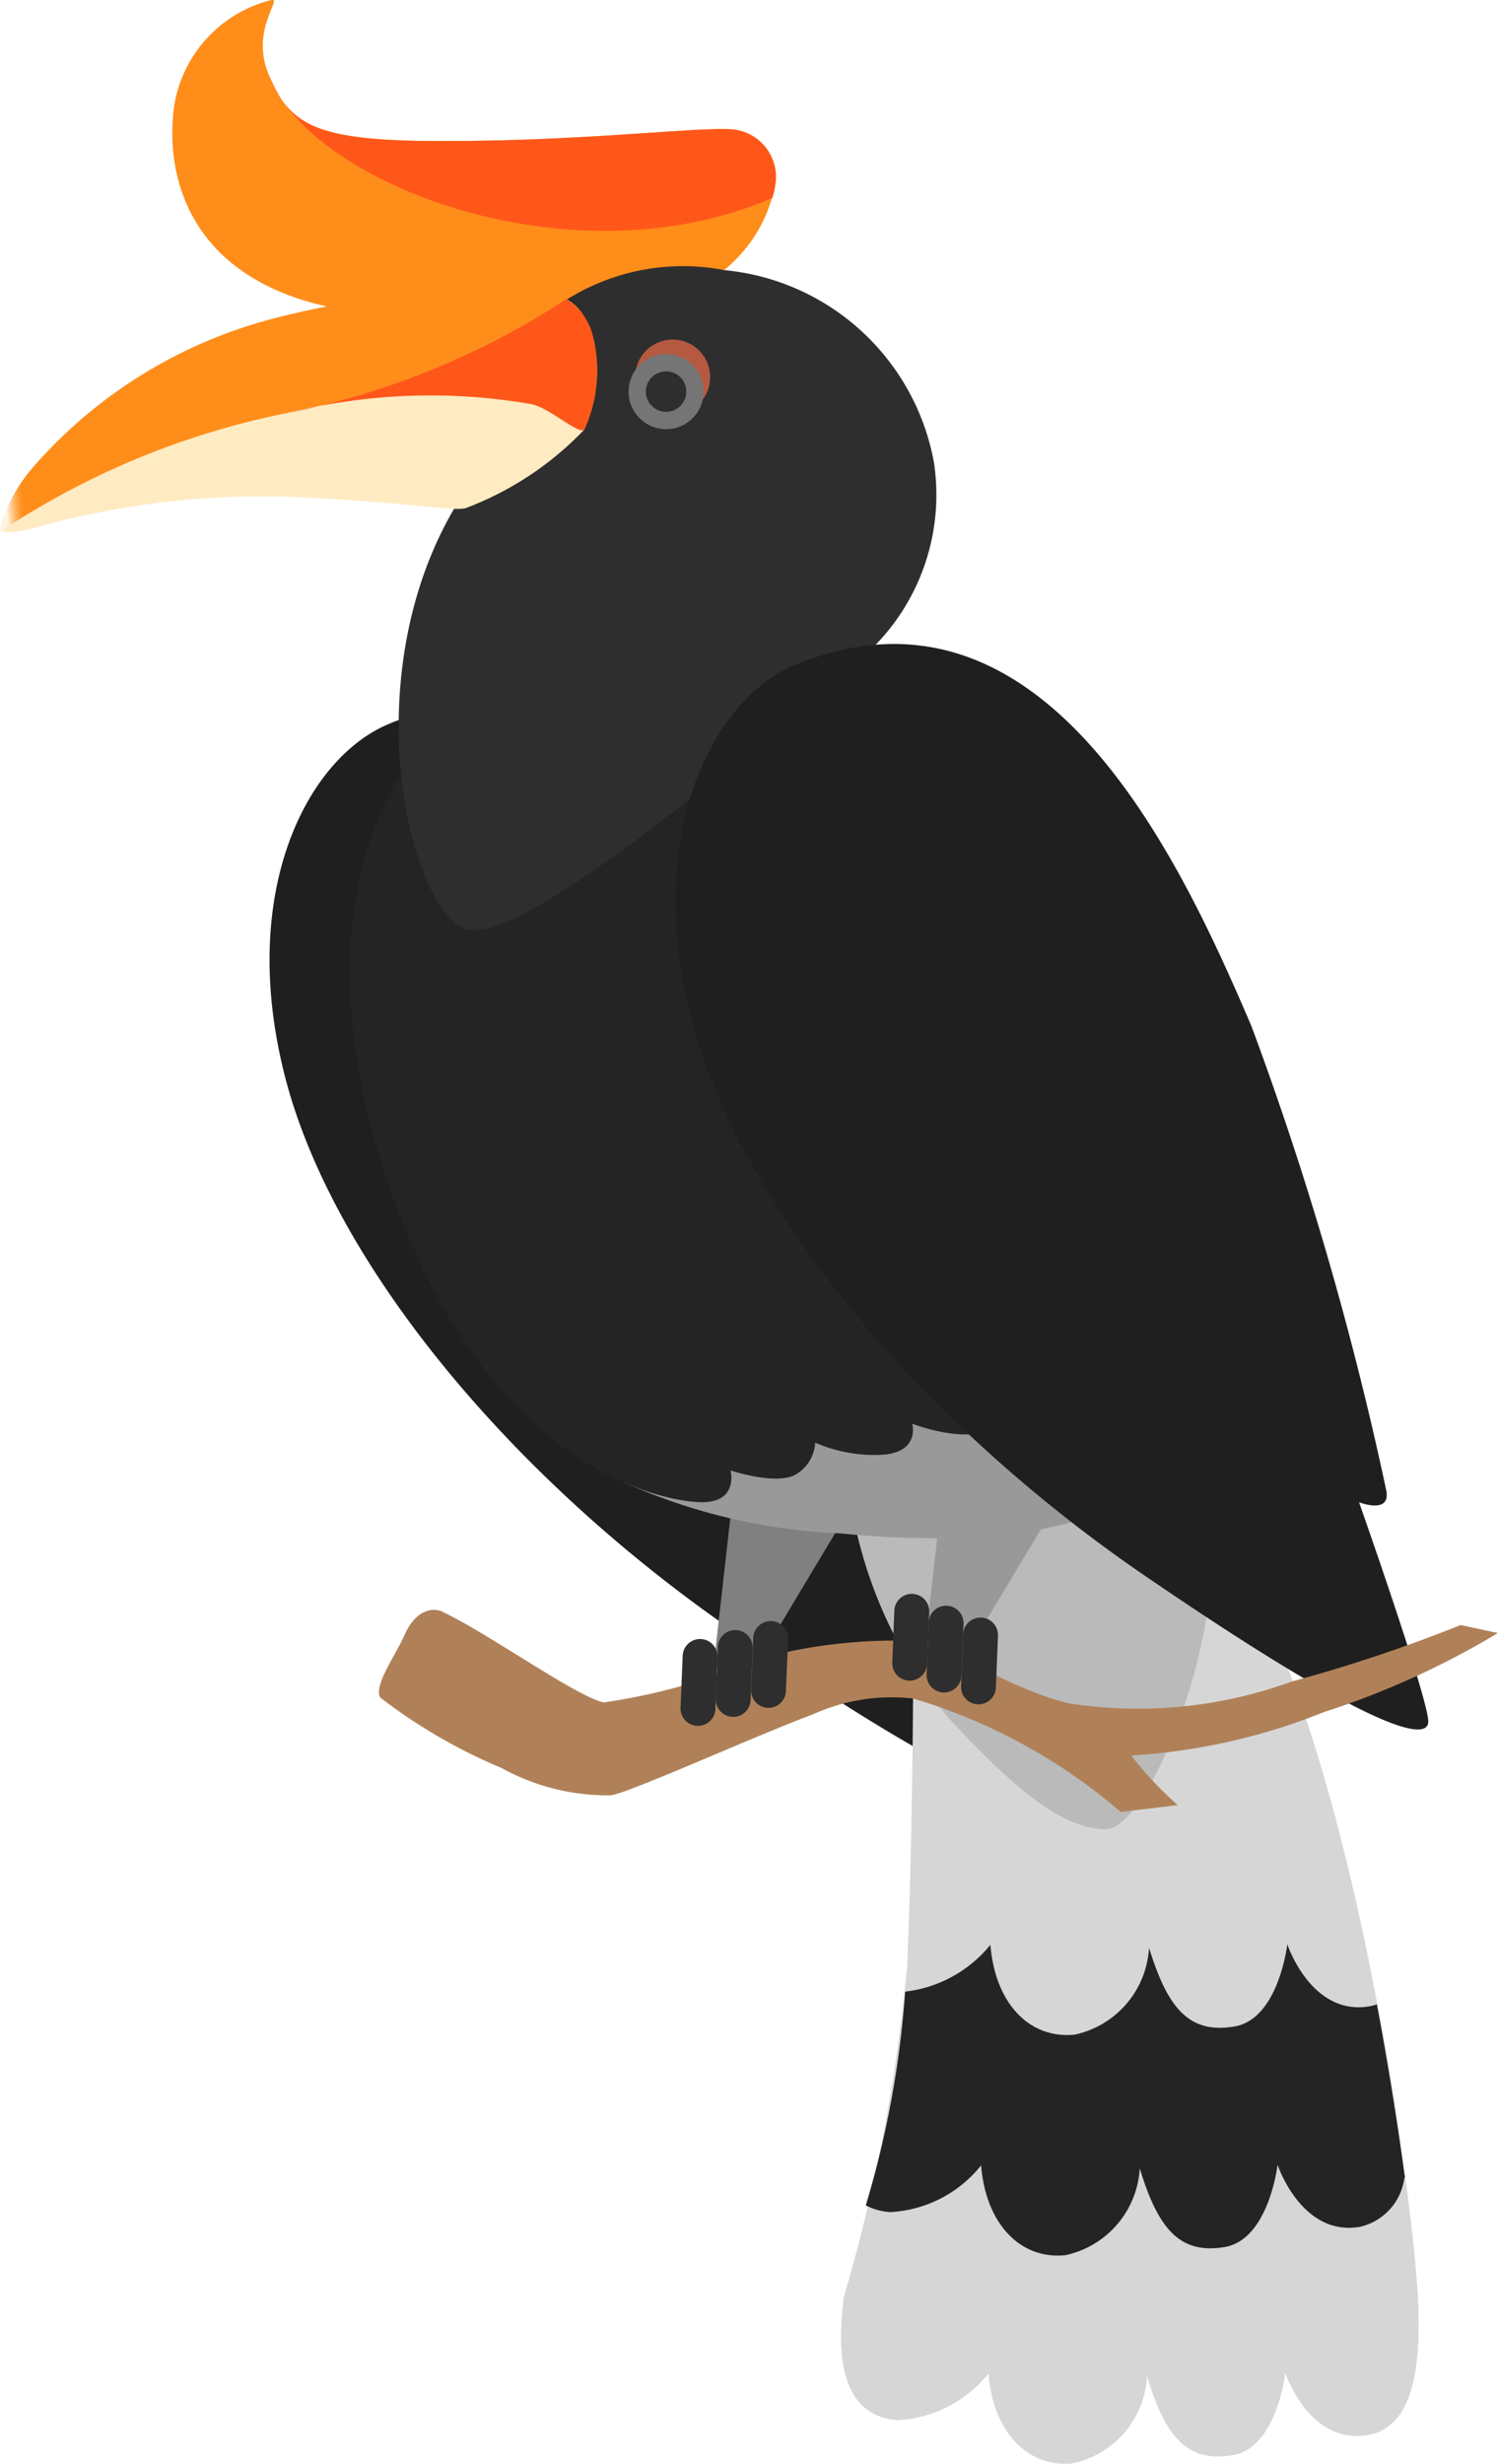 <svg id="Group_7351" data-name="Group 7351" xmlns="http://www.w3.org/2000/svg" xmlns:xlink="http://www.w3.org/1999/xlink" width="17.574" height="28.889" viewBox="0 0 17.574 28.889">
  <defs>
    <clipPath id="clip-path">
      <rect id="Rectangle_2682" data-name="Rectangle 2682" width="17.574" height="28.889" fill="none"/>
    </clipPath>
    <clipPath id="clip-path-2">
      <path id="Path_20380" data-name="Path 20380" d="M10.931,0l-.015,0A1.529,1.529,0,0,0,9.772,1.268c-.119.971.322,2.26,2.447,2.42a7.472,7.472,0,0,0,3.909-.447,1.683,1.683,0,0,0,.707-1.126.562.562,0,0,0-.585-.6c-.226-.009-.683.03-1.3.069-.578.037-1.3.073-2.094.07-1.472-.006-1.732-.208-1.972-.783-.208-.5.137-.868.048-.871Z" transform="translate(-9.754)" fill="none"/>
    </clipPath>
    <linearGradient id="linear-gradient" x1="-0.236" y1="6.562" x2="-0.208" y2="6.562" gradientUnits="objectBoundingBox">
      <stop offset="0" stop-color="#fff5e0"/>
      <stop offset="0.124" stop-color="#ffe2bd"/>
      <stop offset="0.35" stop-color="#ffc483"/>
      <stop offset="0.558" stop-color="#ffac55"/>
      <stop offset="0.743" stop-color="#ff9b35"/>
      <stop offset="0.896" stop-color="#ff9021"/>
      <stop offset="1" stop-color="#ff8d1a"/>
    </linearGradient>
    <clipPath id="clip-path-3">
      <path id="Path_20381" data-name="Path 20381" d="M15.352,4.484a1.736,1.736,0,0,1-.141-.278,1.281,1.281,0,0,0,.141.278" transform="translate(-15.211 -4.206)" fill="none"/>
    </clipPath>
    <linearGradient id="linear-gradient-2" x1="-19.134" y1="96.811" x2="-17.871" y2="96.811" gradientUnits="objectBoundingBox">
      <stop offset="0" stop-color="#ffb61a"/>
      <stop offset="0.269" stop-color="#ff931a"/>
      <stop offset="0.574" stop-color="#ff721a"/>
      <stop offset="0.829" stop-color="#ff5e1a"/>
      <stop offset="1" stop-color="#ff571a"/>
    </linearGradient>
    <clipPath id="clip-path-4">
      <path id="Path_20382" data-name="Path 20382" d="M21.72,6.809a.935.935,0,0,0,.041-.208.562.562,0,0,0-.585-.6c-.226-.009-.683.03-1.3.069-.578.037-1.3.073-2.094.07-1.177,0-1.579-.136-1.815-.482.767,1.129,3.539,2.1,5.753,1.15" transform="translate(-15.967 -5.659)" fill="none"/>
    </clipPath>
    <linearGradient id="linear-gradient-3" x1="-0.542" y1="10.813" x2="-0.507" y2="10.813" xlink:href="#linear-gradient-2"/>
    <clipPath id="clip-path-6">
      <path id="Path_20384" data-name="Path 20384" d="M.081,23.111s.1.058.5-.069a9.934,9.934,0,0,1,3.1-.323c1.4.08,1.652.155,1.839.127a3.744,3.744,0,0,0,1.4-.925s-.155-.592-1.966-.622H4.86A7.846,7.846,0,0,0,.081,23.111" transform="translate(-0.081 -21.298)" fill="none"/>
    </clipPath>
    <linearGradient id="linear-gradient-4" x1="-0.377" y1="3.826" x2="-0.324" y2="3.826" gradientUnits="objectBoundingBox">
      <stop offset="0" stop-color="#ffebc2"/>
      <stop offset="1" stop-color="#ffebc2"/>
    </linearGradient>
    <clipPath id="clip-path-7">
      <path id="Path_20385" data-name="Path 20385" d="M3.254,16.851A5.613,5.613,0,0,0,.37,18.626a1.889,1.889,0,0,0-.37.693v0c0,.019.006.03.017.033a9.393,9.393,0,0,1,3.345-1.38,6.877,6.877,0,0,1,2.868-.109c.214.038.552.36.626.3a1.668,1.668,0,0,0,.115-1.029c-.1-.392-.293-.538-.53-.549-.132-.006-.419-.027-.8-.027a9.335,9.335,0,0,0-2.384.292" transform="translate(0 -16.559)" fill="none"/>
    </clipPath>
    <linearGradient id="linear-gradient-5" x1="0.015" y1="7.573" x2="0.043" y2="7.573" xlink:href="#linear-gradient"/>
    <clipPath id="clip-path-8">
      <path id="Path_20386" data-name="Path 20386" d="M16.223,18.276a6.877,6.877,0,0,1,2.868-.109c.214.038.552.36.626.3a1.668,1.668,0,0,0,.115-1.029.7.7,0,0,0-.329-.5,9.235,9.235,0,0,1-3.28,1.337" transform="translate(-16.223 -16.939)" fill="none"/>
    </clipPath>
    <linearGradient id="linear-gradient-6" x1="-0.862" y1="13.458" x2="-0.808" y2="13.458" xlink:href="#linear-gradient-2"/>
  </defs>
  <g id="Group_7334" data-name="Group 7334">
    <g id="Group_7333" data-name="Group 7333" clip-path="url(#clip-path)">
      <path id="Path_20372" data-name="Path 20372" d="M16.666,40.029c-.957.39-1.79,1.964-1.221,4.155s2.675,4.719,5.313,6.523,3.321,1.961,3.33,1.717-.811-2.575-.811-2.575.367.144.321-.13a38.9,38.9,0,0,0-1.582-5.449c-.85-1.988-2.445-5.428-5.35-4.242" transform="translate(-12.097 -31.543)" fill="#1f1f1f"/>
      <path id="Path_20373" data-name="Path 20373" d="M48.467,82.927s.014,2.256-.07,4.266a20.238,20.238,0,0,1-.743,3.888c-.11.835.039,1.4.629,1.447a1.46,1.46,0,0,0,1.067-.547c.057.7.471,1.107.99,1.053a1.106,1.106,0,0,0,.871-1.019c.218.72.475,1.01,1,.924s.622-.965.622-.965.277.841.96.729.663-1.189.529-2.368-.876-6.895-2.691-8.822-3.159,1.413-3.159,1.413" transform="translate(-37.754 -64.15)" fill="#d6d6d6"/>
      <path id="Path_20374" data-name="Path 20374" d="M55.374,112.763c-.07-.52-.178-1.236-.329-2.035a.588.588,0,0,1-.091.024c-.683.112-.96-.729-.96-.729s-.1.879-.622.965-.778-.2-1-.924a1.106,1.106,0,0,1-.871,1.019c-.519.054-.933-.351-.99-1.053a1.514,1.514,0,0,1-1,.549,11.477,11.477,0,0,1-.462,2.506.717.717,0,0,0,.286.079,1.461,1.461,0,0,0,1.067-.548c.057.7.471,1.107.99,1.053a1.105,1.105,0,0,0,.871-1.019c.218.72.475,1.01.995.924s.622-.965.622-.965.277.84.96.729a.677.677,0,0,0,.527-.574" transform="translate(-38.892 -87.226)" fill="#242424"/>
      <path id="Path_20375" data-name="Path 20375" d="M48.251,80.091a5.3,5.3,0,0,0,1.107,2.382c.865.94,1.377,1.306,1.85,1.326s1.3-1.948,1.26-3.35-.551-1.768-1.142-1.8-3.23.264-3.075,1.444" transform="translate(-38.248 -62.349)" fill="#bababa"/>
      <path id="Path_20376" data-name="Path 20376" d="M40.471,83.48l.23-2.036a.7.7,0,1,1,1.287.436l-1.054,1.758a.251.251,0,0,1-.464-.157" transform="translate(-32.084 -64.08)" fill="gray"/>
      <path id="Path_20377" data-name="Path 20377" d="M35.294,79.385a6.9,6.9,0,0,0,2.547.6c1.812.182,3.221-.085,3.653-.677l.015-.021c.413-.607-1.121-1-2.421-1.07s-3.912.135-3.794,1.165" transform="translate(-27.978 -62.005)" fill="#999"/>
      <path id="Path_20378" data-name="Path 20378" d="M52.391,82.8l.23-2.036a.7.7,0,1,1,1.287.436l-1.054,1.758a.251.251,0,0,1-.464-.157" transform="translate(-41.535 -63.538)" fill="#999"/>
      <path id="Path_20379" data-name="Path 20379" d="M21.453,36.629c-1.3.791-2.285,2.819-1.14,6.01s3.16,3.577,3.612,3.585.349-.373.349-.373.552.185.774.043a.464.464,0,0,0,.22-.368,1.736,1.736,0,0,0,.8.141c.432-.036.338-.363.338-.363s.721.277.98.008-.765-11.828-5.934-8.684" transform="translate(-15.704 -28.61)" fill="#242424"/>
    </g>
  </g>
  <g id="Group_7336" data-name="Group 7336" transform="translate(2.021)">
    <g id="Group_7335" data-name="Group 7335" clip-path="url(#clip-path-2)">
      <rect id="Rectangle_2683" data-name="Rectangle 2683" width="7.496" height="4.448" transform="matrix(0.996, -0.085, 0.085, 0.996, -0.428, 0.028)" fill="url(#linear-gradient)"/>
    </g>
  </g>
  <g id="Group_7338" data-name="Group 7338" transform="translate(3.152 0.871)">
    <g id="Group_7337" data-name="Group 7337" clip-path="url(#clip-path-3)">
      <rect id="Rectangle_2684" data-name="Rectangle 2684" width="0.164" height="0.289" transform="translate(-0.024 0.002) rotate(-4.888)" fill="url(#linear-gradient-2)"/>
    </g>
  </g>
  <g id="Group_7340" data-name="Group 7340" transform="translate(3.308 1.173)">
    <g id="Group_7339" data-name="Group 7339" clip-path="url(#clip-path-4)">
      <rect id="Rectangle_2685" data-name="Rectangle 2685" width="5.963" height="2.584" transform="translate(-0.178 0.015) rotate(-4.889)" fill="url(#linear-gradient-3)"/>
    </g>
  </g>
  <g id="Group_7342" data-name="Group 7342">
    <g id="Group_7341" data-name="Group 7341" clip-path="url(#clip-path)">
      <path id="Path_20383" data-name="Path 20383" d="M24.272,15.7a2.565,2.565,0,0,1,2.124-.541,2.762,2.762,0,0,1,2.456,2.257,2.528,2.528,0,0,1-1.016,2.423c-.524.43-3.82,3.319-4.487,3.043s-1.289-2.936-.129-4.922,1.052-2.26,1.052-2.26" transform="translate(-17.895 -11.991)" fill="#2e2e2e"/>
    </g>
  </g>
  <g id="Group_7344" data-name="Group 7344" transform="translate(0.017 4.413)">
    <g id="Group_7343" data-name="Group 7343" clip-path="url(#clip-path-6)">
      <rect id="Rectangle_2687" data-name="Rectangle 2687" width="3.917" height="7.081" transform="translate(-0.556 1.688) rotate(-71.773)" fill="url(#linear-gradient-4)"/>
    </g>
  </g>
  <g id="Group_7346" data-name="Group 7346" transform="translate(0 3.431)">
    <g id="Group_7345" data-name="Group 7345" clip-path="url(#clip-path-7)">
      <rect id="Rectangle_2688" data-name="Rectangle 2688" width="7.283" height="3.401" transform="matrix(0.996, -0.085, 0.085, 0.996, -0.238, 0.02)" fill="url(#linear-gradient-5)"/>
    </g>
  </g>
  <g id="Group_7348" data-name="Group 7348" transform="translate(3.361 3.51)">
    <g id="Group_7347" data-name="Group 7347" clip-path="url(#clip-path-8)">
      <rect id="Rectangle_2689" data-name="Rectangle 2689" width="3.83" height="1.898" transform="translate(-0.135 0.012) rotate(-4.889)" fill="url(#linear-gradient-6)"/>
    </g>
  </g>
  <g id="Group_7350" data-name="Group 7350">
    <g id="Group_7349" data-name="Group 7349" clip-path="url(#clip-path)">
      <path id="Path_20387" data-name="Path 20387" d="M39.661,36.69c-.956.39-1.79,1.964-1.221,4.155s2.675,4.719,5.313,6.523,3.321,1.961,3.331,1.718-.812-2.575-.812-2.575.367.144.321-.13a38.9,38.9,0,0,0-1.582-5.449c-.85-1.988-2.444-5.428-5.35-4.242" transform="translate(-30.328 -28.896)" fill="#1f1f1f"/>
      <path id="Path_20388" data-name="Path 20388" d="M36.846,19.678a.44.44,0,1,1-.421-.458.44.44,0,0,1,.421.458" transform="translate(-28.515 -15.238)" fill="#b55a41"/>
      <path id="Path_20389" data-name="Path 20389" d="M36.474,20.495a.44.44,0,1,1-.421-.457.44.44,0,0,1,.421.457" transform="translate(-28.22 -15.885)" fill="#757575"/>
      <path id="Path_20390" data-name="Path 20390" d="M37.048,21.263a.237.237,0,1,1-.227-.246.236.236,0,0,1,.227.246" transform="translate(-28.997 -16.662)" fill="#2e2e2e"/>
      <path id="Path_20391" data-name="Path 20391" d="M22.216,91.13c-.161-.076-.345.018-.452.261s-.369.6-.289.742a6.364,6.364,0,0,0,1.419.824,2.579,2.579,0,0,0,1.283.322c.19-.014,1.792-.738,2.36-.943a2.239,2.239,0,0,1,1.189-.192,6.629,6.629,0,0,1,2.436,1.33l.67-.08a4.138,4.138,0,0,1-.546-.582,7.2,7.2,0,0,0,2.26-.509,9.744,9.744,0,0,0,2.041-.927l-.437-.094a17.638,17.638,0,0,1-1.976.661,5.28,5.28,0,0,1-2.627.257c-.842-.218-1.413-.715-1.821-.732a6.148,6.148,0,0,0-1.829.215,7.146,7.146,0,0,1-1.8.507c-.32-.067-1.355-.81-1.883-1.058" transform="translate(-17.014 -72.228)" fill="#b08158"/>
      <path id="Path_20392" data-name="Path 20392" d="M38.943,93.574a.2.2,0,0,1-.409-.017l.025-.609a.2.2,0,0,1,.408.017Z" transform="translate(-30.55 -73.534)" fill="#2e2e2e"/>
      <path id="Path_20393" data-name="Path 20393" d="M40.938,93.068a.2.2,0,0,1-.409-.017l.025-.609a.2.2,0,1,1,.408.017Z" transform="translate(-32.132 -73.133)" fill="#2e2e2e"/>
      <path id="Path_20394" data-name="Path 20394" d="M42.934,92.561a.2.2,0,1,1-.408-.017l.025-.609a.2.2,0,1,1,.409.017Z" transform="translate(-33.714 -72.731)" fill="#2e2e2e"/>
      <path id="Path_20395" data-name="Path 20395" d="M54.416,92.347a.2.2,0,0,0,.408.017l.025-.609a.2.2,0,1,0-.409-.017Z" transform="translate(-43.141 -72.575)" fill="#2e2e2e"/>
      <path id="Path_20396" data-name="Path 20396" d="M52.469,91.677a.2.2,0,0,0,.408.017l.025-.609a.2.2,0,0,0-.409-.017Z" transform="translate(-41.598 -72.044)" fill="#2e2e2e"/>
      <path id="Path_20397" data-name="Path 20397" d="M50.522,91.006a.2.2,0,1,0,.408.017l.025-.609a.2.2,0,0,0-.409-.017Z" transform="translate(-40.054 -71.512)" fill="#2e2e2e"/>
    </g>
  </g>
</svg>
